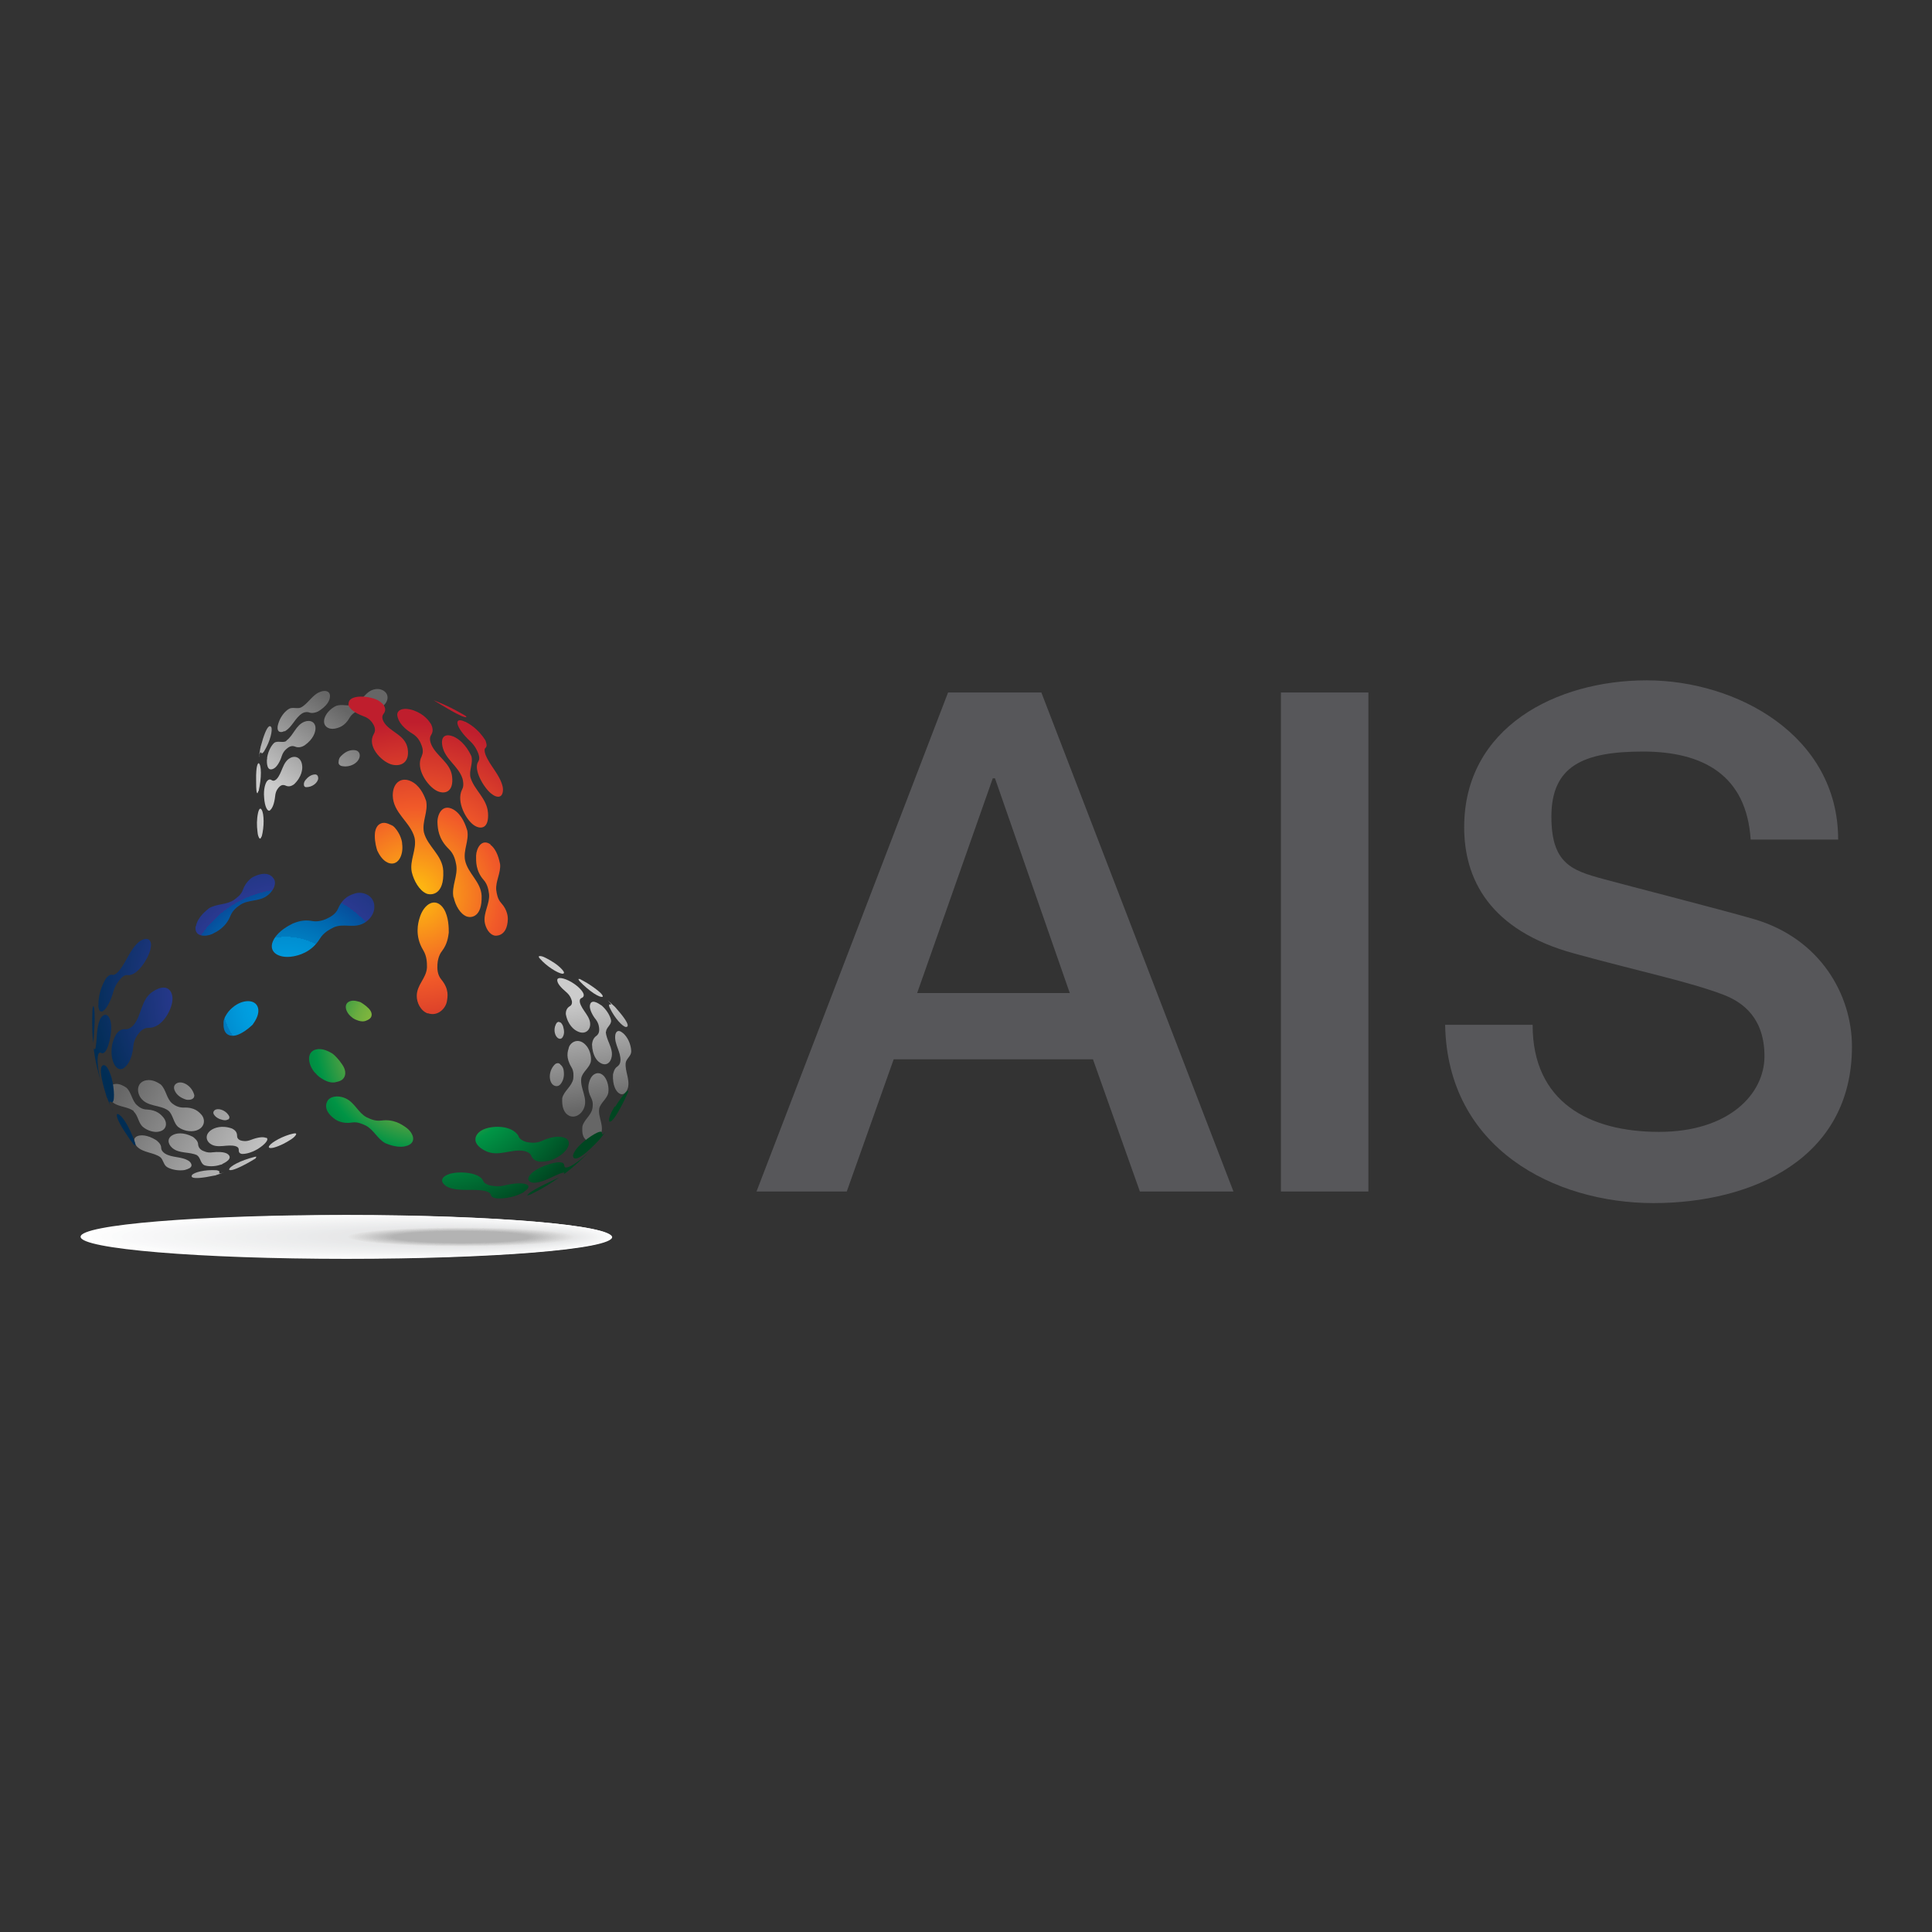 <svg viewBox="0 0 700 700" xmlns="http://www.w3.org/2000/svg" xmlns:xlink="http://www.w3.org/1999/xlink"><rect x="0" y="0" width="700" height="700" fill="#333333" stroke="none"/><linearGradient id="a"><stop offset="0" stop-color="#ccc"/><stop offset="1" stop-color="#666"/></linearGradient><linearGradient id="b" gradientTransform="matrix(.864 .503 .503 -.864 121.1 534.4)" gradientUnits="userSpaceOnUse" x1="-16.1" x2="9.3" xlink:href="#a" y1="188.6" y2="157.9"/><linearGradient id="c" gradientTransform="matrix(.864 .503 .503 -.864 121.1 534.4)" gradientUnits="userSpaceOnUse" x1="-19.6" x2="5.8" xlink:href="#a" y1="185.6" y2="154.9"/><linearGradient id="d" gradientTransform="matrix(.864 .503 .503 -.864 121.1 534.4)" gradientUnits="userSpaceOnUse" x1="-16.9" x2="8.4" xlink:href="#a" y1="187.8" y2="157.2"/><linearGradient id="e" gradientTransform="matrix(.864 .503 .503 -.864 121.1 534.4)" gradientUnits="userSpaceOnUse" x1="-11.7" x2="13.7" xlink:href="#a" y1="192.2" y2="161.5"/><linearGradient id="f" gradientTransform="matrix(.864 .503 .503 -.864 121.1 534.4)" gradientUnits="userSpaceOnUse" x1="-6.3" x2="19.1" xlink:href="#a" y1="196.6" y2="165.9"/><linearGradient id="g" gradientTransform="matrix(.864 .503 .503 -.864 121.1 534.4)" gradientUnits="userSpaceOnUse" x1="-5.4" x2="20" xlink:href="#a" y1="197.4" y2="166.7"/><linearGradient id="h" gradientTransform="matrix(.864 .503 .503 -.864 121.1 534.4)" gradientUnits="userSpaceOnUse" x1="0" x2="25.4" xlink:href="#a" y1="201.8" y2="171.2"/><linearGradient id="i" gradientTransform="matrix(.864 .503 .503 -.864 121.1 534.4)" gradientUnits="userSpaceOnUse" x1="-14.4" x2="11" xlink:href="#a" y1="189.9" y2="159.2"/><linearGradient id="j" gradientTransform="matrix(.864 .503 .503 -.864 121.1 534.4)" gradientUnits="userSpaceOnUse" x1="-1.1" x2="24.2" xlink:href="#a" y1="200.9" y2="170.2"/><linearGradient id="k" gradientTransform="matrix(.864 .503 .503 -.864 121.1 534.4)" gradientUnits="userSpaceOnUse" x1="-10.6" x2="14.8" xlink:href="#a" y1="193.1" y2="162.4"/><linearGradient id="l"><stop offset="0" stop-color="#b3d335"/><stop offset="0" stop-color="#aecf36"/><stop offset=".2" stop-color="#a0c739"/><stop offset=".3" stop-color="#89ba3c"/><stop offset=".4" stop-color="#6bad40"/><stop offset=".5" stop-color="#3a9c43"/><stop offset=".6" stop-color="#009445"/><stop offset="1" stop-color="#004621"/></linearGradient><radialGradient id="m" cx="-38.1" cy="168.6" gradientTransform="matrix(.887 .462 .462 -.887 110.6 543.9)" gradientUnits="userSpaceOnUse" r="67.2" xlink:href="#l"/><radialGradient id="n" cx="-38.8" cy="168.6" gradientTransform="matrix(.887 .462 .462 -.887 110.6 543.9)" gradientUnits="userSpaceOnUse" r="67.9" xlink:href="#l"/><radialGradient id="o" cx="-38.1" cy="168.6" gradientTransform="matrix(.887 .462 .462 -.887 110.6 543.9)" gradientUnits="userSpaceOnUse" r="67.3" xlink:href="#l"/><radialGradient id="p" cx="-38.2" cy="168.5" gradientTransform="matrix(.887 .462 .462 -.887 110.6 543.9)" gradientUnits="userSpaceOnUse" r="67.3" xlink:href="#l"/><radialGradient id="q" cx="-38.3" cy="168.6" gradientTransform="matrix(.887 .462 .462 -.887 110.6 543.9)" gradientUnits="userSpaceOnUse" r="67.4" xlink:href="#l"/><linearGradient id="r" gradientTransform="matrix(.8 .6 .6 -.8 159.1 506.5)" gradientUnits="userSpaceOnUse" x1="-176.7" x2="-176.4" xlink:href="#a" y1="140.9" y2="178.9"/><linearGradient id="s" gradientTransform="matrix(.8 .6 .6 -.8 159.1 506.5)" gradientUnits="userSpaceOnUse" x1="-165.3" x2="-165" xlink:href="#a" y1="140.8" y2="178.9"/><linearGradient id="t" gradientTransform="matrix(.8 .6 .6 -.8 159.1 506.5)" gradientUnits="userSpaceOnUse" x1="-171.4" x2="-171.1" xlink:href="#a" y1="140.8" y2="178.9"/><linearGradient id="u" gradientTransform="matrix(.8 .6 .6 -.8 159.1 506.5)" gradientUnits="userSpaceOnUse" x1="-179.8" x2="-179.5" xlink:href="#a" y1="140.9" y2="179"/><linearGradient id="v" gradientTransform="matrix(.8 .6 .6 -.8 159.1 506.5)" gradientUnits="userSpaceOnUse" x1="-187.3" x2="-187" xlink:href="#a" y1="140.9" y2="179"/><linearGradient id="w" gradientTransform="matrix(.8 .6 .6 -.8 159.1 506.5)" gradientUnits="userSpaceOnUse" x1="-185.5" x2="-185.2" xlink:href="#a" y1="140.9" y2="179"/><linearGradient id="x" gradientTransform="matrix(.8 .6 .6 -.8 159.1 506.5)" gradientUnits="userSpaceOnUse" x1="-193.5" x2="-193.3" xlink:href="#a" y1="141" y2="179.1"/><linearGradient id="y" gradientTransform="matrix(.8 .6 .6 -.8 159.1 506.5)" gradientUnits="userSpaceOnUse" x1="-188.8" x2="-188.6" xlink:href="#a" y1="140.9" y2="179"/><linearGradient id="z" gradientTransform="matrix(.8 .6 .6 -.8 159.1 506.5)" gradientUnits="userSpaceOnUse" x1="-174.3" x2="-174.1" xlink:href="#a" y1="140.8" y2="178.9"/><linearGradient id="A"><stop offset="0" stop-color="#ffc20e"/><stop offset=".5" stop-color="#f15a29"/><stop offset="1" stop-color="#bf1e2d"/></linearGradient><radialGradient id="B" cx="-68.5" cy="208.8" gradientTransform="matrix(.879 .477 .477 -.879 110.7 540.1)" gradientUnits="userSpaceOnUse" r="62.3" xlink:href="#A"/><radialGradient id="C" cx="-68.6" cy="208.8" gradientTransform="matrix(.879 .477 .477 -.879 110.7 540.1)" gradientUnits="userSpaceOnUse" r="62.3" xlink:href="#A"/><radialGradient id="D" cx="-68.6" cy="209" gradientTransform="matrix(.879 .477 .477 -.879 110.7 540.1)" gradientUnits="userSpaceOnUse" r="62.1" xlink:href="#A"/><radialGradient id="E" cx="-68.5" cy="208.7" gradientTransform="matrix(.879 .477 .477 -.879 110.7 540.1)" gradientUnits="userSpaceOnUse" r="62.3" xlink:href="#A"/><radialGradient id="F" cx="-68.6" cy="208.9" gradientTransform="matrix(.879 .477 .477 -.879 110.7 540.1)" gradientUnits="userSpaceOnUse" r="62.2" xlink:href="#A"/><radialGradient id="G" cx="-68.6" cy="208.7" gradientTransform="matrix(.879 .477 .477 -.879 110.7 540.1)" gradientUnits="userSpaceOnUse" r="62.3" xlink:href="#A"/><linearGradient id="H" gradientTransform="matrix(.831 .556 .556 -.831 142.6 518.6)" gradientUnits="userSpaceOnUse" x1="-91.2" x2="-152" xlink:href="#a" y1="65.3" y2="61"/><linearGradient id="I" gradientTransform="matrix(.831 .556 .556 -.831 142.6 518.6)" gradientUnits="userSpaceOnUse" x1="-91" x2="-151.9" xlink:href="#a" y1="63.1" y2="58.9"/><linearGradient id="J" gradientTransform="matrix(.831 .556 .556 -.831 142.6 518.6)" gradientUnits="userSpaceOnUse" x1="-91" x2="-151.8" xlink:href="#a" y1="62.3" y2="58.1"/><linearGradient id="K" gradientTransform="matrix(.831 .556 .556 -.831 142.6 518.6)" gradientUnits="userSpaceOnUse" x1="-90.6" x2="-151.5" xlink:href="#a" y1="57.2" y2="53"/><linearGradient id="L" gradientTransform="matrix(.831 .556 .556 -.831 142.6 518.6)" gradientUnits="userSpaceOnUse" x1="-90.2" x2="-151" xlink:href="#a" y1="51.1" y2="46.9"/><linearGradient id="M" gradientTransform="matrix(.831 .556 .556 -.831 142.6 518.6)" gradientUnits="userSpaceOnUse" x1="-89.9" x2="-150.7" xlink:href="#a" y1="47.2" y2="42.9"/><linearGradient id="N" gradientTransform="matrix(.831 .556 .556 -.831 142.6 518.6)" gradientUnits="userSpaceOnUse" x1="-89.5" x2="-150.3" xlink:href="#a" y1="41.3" y2="37"/><linearGradient id="O" gradientTransform="matrix(.831 .556 .556 -.831 142.6 518.6)" gradientUnits="userSpaceOnUse" x1="-90.5" x2="-151.4" xlink:href="#a" y1="55.9" y2="51.7"/><linearGradient id="P" gradientTransform="matrix(.831 .556 .556 -.831 142.6 518.6)" gradientUnits="userSpaceOnUse" x1="-89.4" x2="-150.2" xlink:href="#a" y1="39.5" y2="35.3"/><linearGradient id="Q" gradientTransform="matrix(.831 .556 .556 -.831 142.6 518.6)" gradientUnits="userSpaceOnUse" x1="-90.1" x2="-150.9" xlink:href="#a" y1="49.1" y2="44.9"/><linearGradient id="R"><stop offset="0" stop-color="#00aeef"/><stop offset="0" stop-color="#00abed"/><stop offset=".1" stop-color="#00a4e6"/><stop offset=".2" stop-color="#009bdd"/><stop offset=".3" stop-color="#008ed1"/><stop offset=".3" stop-color="#007cc0"/><stop offset=".4" stop-color="#0068af"/><stop offset=".5" stop-color="#074e9c"/><stop offset=".5" stop-color="#2a3990"/><stop offset="1" stop-color="#002d54"/></linearGradient><radialGradient id="S" cx="-90" cy="171.4" fy="160.3" gradientTransform="matrix(.889 .459 .459 -.889 108.5 549.3)" gradientUnits="userSpaceOnUse" r="76.9" xlink:href="#R"/><radialGradient id="T" cx="-90.1" cy="171.4" fy="160.3" gradientTransform="matrix(.889 .459 .459 -.889 108.5 549.3)" gradientUnits="userSpaceOnUse" r="76.9" xlink:href="#R"/><radialGradient id="U" cx="-90" cy="171.2" fy="160.1" gradientTransform="matrix(.889 .459 .459 -.889 108.5 549.3)" gradientUnits="userSpaceOnUse" r="76.7" xlink:href="#R"/><radialGradient id="V" cx="-90.1" cy="171.5" fy="160.4" gradientTransform="matrix(.889 .459 .459 -.889 108.5 549.3)" gradientUnits="userSpaceOnUse" r="76.9" xlink:href="#R"/><radialGradient id="W" cx="-90" cy="171.5" fy="160.4" gradientTransform="matrix(.889 .459 .459 -.889 108.5 549.3)" gradientUnits="userSpaceOnUse" r="77" xlink:href="#R"/><path d="m343.6 250.9h33.7l69.6 180.8h-33.9l-17-47.9h-72.2l-17 47.9h-32.7l69.4-180.8zm-11.2 108.9h55.2l-27.1-77.8h-.8l-27.4 77.8z" fill="#57575a"/><path d="m464.1 250.9h31.7v180.8h-31.7z" fill="#57575a"/><path d="m555.3 371.4c0 27.9 20.5 38.7 45.8 38.7s38.2-13.7 38.2-27.4-7.6-19.5-14.9-22.3c-12.7-4.8-29.1-8.1-53.9-14.9-30.9-8.4-40-27.1-40-45.8 0-36.2 33.4-53.2 66.1-53.2s69.4 20 69.4 57.7h-31.7c-1.5-23.3-17.2-31.9-39-31.9s-33.2 5.3-33.2 23.6 8.6 19.8 21.5 23.3c2.8.8 42.8 11.1 52.2 13.9 23.8 7.1 35.2 27.4 35.2 46.1 0 40.5-36 56.7-71.9 56.7s-74.7-19.8-75.5-64.6h31.7z" fill="#57575a"/><path d="m195.6 347.3c2.5 2.9 6.5 5.3 8.1 5.5.8 0 1-.4-.2-1.7-1.6-1.7-3.6-2.9-5.7-4-1.3-.7-1.9-.7-2.2-.7-.7 0-.3.6 0 .9z" fill="url(#b)"/><path d="m203 385.6c-.8-.7-1.4-.3-1.8-.1-2.4 2.2-2.5 5.9-1 7.4.7.7 2 1 2.9-.1 1.2-1.5 1.4-3.3 1.1-5.1-.2-1.2-.9-1.8-1.2-2z" fill="url(#c)"/><path d="m203 370.5c-.6-.5-1-.1-1.2 0-1.4 1.8-1 4.5.2 5.5.6.5 1.4.6 1.9-.3.7-1.2.5-2.5.1-3.9-.3-.8-.8-1.3-1-1.4z" fill="url(#d)"/><path d="m201.9 355.1c0 1.2 1.2 2.6 3.3 4.4 1.5 1.3 1.8 2.5 2 3.2.2 1.2-.4 1.7-.8 1.9-1.3.8-1.4 2.1-1.4 2.8.7 4 3.1 5.7 3.9 6.1 2.6 1.5 4.6.2 4.9-1.9.4-3.2-3-5.5-3.7-8.4-.2-1.3.4-1.5.6-1.6.8-.3 1-1 .6-1.8-.3-.7-1.6-2.4-4.3-4-2.8-1.6-5.1-1.9-5.1-.7z" fill="url(#e)"/><path d="m210 355.5c3.4 3.6 7.4 6.2 8.4 5.6 0-.3.1-1.1-4.7-4.3-1.2-.8-2.5-1.5-3.8-2.2 0 0 0 0 .2.1-.2 0-.3 0-.5 0 0 .2 0 .3.4.8z" fill="url(#f)"/><path d="m219.6 373.8c0-1.5 2-2.5 1.8-4.1-.2-1.2-1.2-3.3-3-5-.2-.2-.5-.5-.8-.6-.4-.3-3.7-2.7-3.9.5 0 1.4 1.1 3.5 2.2 4.8 1.1 1.5 1.2 2.9 1.2 3.7 0 1.3-.6 1.9-1 2.2-1.3.9-1.5 2.3-1.6 3.1.1 4.1 1.9 6 2.7 6.5 2.2 1.6 4 .3 4.4-1.9.7-3.2-2-6.1-2.1-9.2z" fill="url(#g)"/><path d="m221.1 363.9c-.7-.1-.4.8-.2 1.2 1.9 4 4.7 6.8 5.8 7 .5 0 2.6 0-3.8-7.2-.1-.1-.2-.2-.3-.3-.5-.4-.9-.8-1.4-1.3-.4-.3-.7-.6-1.1-.9.5.4.7.7 1 1 .4.5.4.7 0 .6z" fill="url(#h)"/><path d="m206.1 379.6c-.4 1.3-1.2 3.5.9 7 1 1.6.8 3.2.7 4.3-.5 2.7-3.4 4.4-4 7 0 1-.2 3.5 1.2 5.3 2.1 2.5 5.3 1.3 6.6-1.5 1.7-3.7-1.4-7.3-.9-11 .4-2.4 3.2-3.9 3.5-6.3.2-1.7-.4-4.4-2.1-6-2.5-2.4-5.2-.9-5.9 1.1z" fill="url(#i)"/><path d="m222.9 375.3c-.3 3.1 2.1 5.9 1.9 9-.1 1.3-.7 1.8-1.1 2.1-1.2.8-1.4 2.2-1.6 2.9-.2 4 1.1 5.8 1.7 6.4 1.6 1.6 3.1.5 3.7-1.5.8-3.1-1.1-6-.8-9.1.2-1.5 2-2.5 2-4.1 0-1.4-.5-3.6-1.8-5.4-.3-.4-.8-1-1.2-1.3-1.9-1.6-2.7-.3-2.8 1z" fill="url(#j)"/><path d="m217.1 401.7c.5-2.2 2.9-3.6 3.3-5.8.3-2-.3-4.4-1.4-5.8-2-2.4-4.4-1-5.2 1-.5 1.3-1.3 3.5.4 6.7.8 1.6.6 3 .4 4-.5 2.4-3.1 4-3.6 6.4 0 .9-.3 3.1 1 4.5 1.8 2 4.6.8 5.6-1.5 1.5-3.2-1-6.4-.5-9.5z" fill="url(#k)"/><path d="m147.6 415.1c3.8-1.4 1.7-5.1-.5-6.6-1.7-1.2-4.5-3.1-9-2.5-2.2.3-4-.6-5.3-1.2-3-1.6-4.3-5.3-7.5-6.8-1.9-.9-4.7-1.2-6.3.4 0 0-3.1 3.3 2.5 7.2.4.3 2.7 1.7 6.1 1.1 1.9-.3 3.6.5 4.9 1.1 2.9 1.5 4.2 4.8 7.1 6.4 1.2.5 5 2 7.9.9z" fill="url(#m)"/><path d="m218.3 400c-1-.6-3.5 0-6.6 2.3-1.9 1.5-3.7 1.4-4.8 1.3-1.7-.2-2.4-1.1-2.8-1.9-2.3-4.4-9.5-3.2-12.5-.8-2.5 2-3.8 5.9 1.4 8.2 4.7 2.1 8.5-2.2 12.9-2 1.9.2 2.3 1.1 2.5 1.5.7 1.7 2 1.7 2.8 1.7 1.2-.3 2.4-.6 4.3-2.1 2.5-2.1 5.6-6.7 2.7-8.3z" fill="url(#m)"/><path d="m218.1 410.9c0-.1 0-.3 0-.4 0-1.7-5 1.6-7.5 3.9-2.6 2.4-2.9 3.9-3 4.3 0 0-.2 4.6 9.3-5.5 0 0 .2-.2.3-.3.9-1.2 1.8-2.3 2.7-3.5-.4.6-.7.8-1 1.2-.5.5-.6.4-.7.4z" fill="url(#m)"/><path d="m220.5 408.4c-.2.3-.4.6-.6.9.2-.2.4-.5.6-.9z" fill="url(#n)"/><path d="m157.8 420.6c4.4 2.5 9.4.3 14 1.7 2.6.9 3.7 3.7 6.3 4.5 5 .8 8.1-.6 9.5-1.5 2.3-1.5 3.1-3.9-.7-5.4-4.6-1.8-9.3.9-13.9-.4-2.1-.7-2.8-1.6-3.2-2.3-2.5-4.3-10.2-4.8-13.4-3.4-2.4 1-4.1 3.8 1.3 6.7z" fill="url(#m)"/><path d="m204.4 422.2c0-2.4-6.8-.3-9.7 1.4-2.3 1.3-2.9 2.4-3.1 2.8-.8 1.8 1.3 2.3 2.5 2.1 3.4-.4 6.2-2.4 9.4-3.5.7-.2.8-.2 1-.1 0 .2-.2.3-.2.5h.1c.1-.2.2-.2.4-.3 3.1-2.4 6-5 8.8-7.9l.6-.6s-5 5.1-8.4 6.3c-1.2.3-1.3-.1-1.3-.5z" fill="url(#o)"/><path d="m191 433.1c.2 0 .4 0 1.4-.4.9-.5 1.8-.9 2.7-1.4 2.6-1.4 5.1-3 7.5-4.7 0 0-5.4 2.5-7.4 3.6-1.3.7-4.2 2.3-4.2 3z" fill="url(#p)"/><path d="m188 411.8c-2.4-4.4-10.2-4.1-13.4-2.3-2.7 1.5-4 4.9 1.3 7.5 4.6 2.3 9.3-.8 13.9 0 2.2.5 2.5 1.4 2.7 1.8.7 1.7 2.3 2 3.2 2.1 1.3 0 4.3 0 7.6-2.5 3.4-2.6 3.5-5.3 1.4-6.1-.8-.3-3.3-1.2-8.2 1-2.3 1.1-4.4.7-5.6.5-2-.5-2.7-1.4-3.1-2.1z" fill="url(#m)"/><path d="m139 393.3c-2.7-1.1-6.3-1.4-8.4.2-1.3 1-3.2 4.5 3.4 8.5 4.4 2.7 9.5.3 14 2.1 3.4 1.5 5.2 5.1 8.6 6.6 1.6.5 5.7 1.7 9 0 4.2-2.1 1.7-6-.8-7.4-1.9-1.1-5.1-3-10.3-1.8-2.5.5-4.7-.3-6.3-.9-3.8-1.6-5.5-5.8-9.3-7.3z" fill="url(#m)"/><path d="m114.2 388.7c.4.5 1.2 1.4 2.4 2.1.9.6 2.5 1.4 3.9 1.4.5 0 .9 0 1.4-.2 0 0 1.9-.2 2.7-1.5 1.2-1.9-.1-4.1-.6-4.8-1.4-2.1-2.9-3.5-3.6-4-.9-.5-3.3-2-5.7-1.5-3.7.7-3.4 5.3-.5 8.6z" fill="url(#m)"/><path d="m165.6 388.5c.6.3 1.7.8 3.1 1 1.1.2 2.9.3 4.1-.3.4-.2.8-.4 1.2-.8 0 0 1.7-1 1.9-2.5.3-2.2-1.8-3.7-2.5-4.2-2.1-1.4-4.1-2-4.9-2.2-1.1-.1-3.9-.5-5.8.9-3.1 2.2-1 6.2 3 8.1z" fill="url(#m)"/><path d="m127.4 368.5c.3.3 1 .8 1.9 1.1.7.3 1.8.6 2.7.4.3 0 .6-.2.9-.3 0 0 1.2-.4 1.6-1.3.6-1.4-.6-2.7-1-3.1-1.2-1.2-2.4-1.9-2.9-2.2-.7-.2-2.5-.9-3.9-.3-2.3.9-1.6 3.9.7 5.7z" fill="url(#m)"/><path d="m109.1 362.5c-3 2.2-2.2 6.2-.3 8.1 1.2 1.2 3.3 3.2 7.8 2.7 2.3-.2 4.2 1 5.5 1.9 2.3 1.7 2.8 3.4 3 4.1 1 3 3 4.7 4.2 5.7 1.3.9 4.7 3.2 8.2 3.2 5.4 0 5.6-5 2-9.2-1.1-1.3-4.3-5.1-10.3-5.2-2.7 0-4.6-1.4-6-2.3-3.2-2.4-3.1-6.5-6.7-8.8-2-1.3-5.2-1.8-7.4-.2z" fill="url(#o)"/><path d="m153.8 419.6c-4.2-2.2-9.1-.7-13.4-2.4-2.9-1.3-4.3-4.4-7.2-5.6-2.1-.9-5.2-1.3-7.1-.3 0 0-3.8 2.4 1.9 5.8 3.6 2.2 7.9.9 11.7 2.4 2.6 1.1 4 3.8 6.5 5 5.4 1.8 8.3 1 9.3.5 2.3-1 2.4-3.3-1.7-5.4z" fill="url(#m)"/><path d="m189.8 431.8c4.2-2.6 0-4-7-2.3-2.4.6-4.2.2-5.3 0-1.7-.5-2.2-1.1-2.4-1.6-1.3-3.2-8.7-3.6-12.1-2.6-.6.2-1.4.5-1.9.9-2.2 1.6 0 3.5 1.6 4.1 4.2 1.5 8.7.3 13 1.2 1.9.5 2 1.1 2.1 1.3.2 1.1 1.5 1.3 2.4 1.4 5.1.2 8.8-1.8 9.8-2.4z" fill="url(#m)"/><path d="m149.1 395.5c4.9 2.9 10.5 0 15.5 1.8 3.7 1.5 5.4 5.5 9.1 6.9 1.5.3 4.9 1.2 8-.2 4.4-1.9 4.5-6.2.4-8.8-5.4-3.4-11.5.1-17.1-1.8-4-1.6-5.8-6.1-9.9-7.7-2.9-1.1-7.1-1.5-9.5.3-1.5 1.1-3.9 5.1 3.6 9.5z" fill="url(#m)"/><path d="m222.7 400.9c-.8 1.3-2.5 4.3-1.9 5.5.3 0 1.2.3 4.2-5.4.6-1.1 1.1-2.1 1.6-3.2.3-.7.7-1.5 1-2.2q0-.4 0-.5c-.8.2-3.6 4-4.7 5.9z" fill="url(#q)"/><path d="m94.8 303.2c1-3.7.9-8.4 0-9.8-.4-.7-.9-.6-1.3 1.1-.5 2.3-.5 4.6-.2 6.9.1 1.4.5 2 .6 2.2.4.6.7 0 .8-.5z" fill="url(#r)"/><path d="m122.7 275.9c-.2 1.1.5 1.4.9 1.6 3.2.8 6.3-1.1 6.7-3.3.2-1-.2-2.2-1.7-2.4-1.9-.2-3.5.6-4.9 2-.9.8-1 1.7-1 2.1z" fill="url(#s)"/><path d="m110.1 284.2c0 .8.4.9.7 1 2.3.1 4.4-1.6 4.5-3.2 0-.7-.3-1.5-1.3-1.4-1.3.1-2.4.9-3.3 2-.6.7-.6 1.4-.6 1.6z" fill="url(#t)"/><path d="m97.8 293.6c.9-.7 1.6-2.4 1.9-5.2.2-2 1.1-2.9 1.6-3.4.9-.8 1.6-.6 2.1-.4 1.4.7 2.5 0 3.1-.4 3-2.8 3.1-5.8 3-6.6-.2-3-2.4-4-4.3-3-2.9 1.5-2.9 5.5-5 7.7-1 .9-1.5.5-1.7.4-.7-.5-1.3-.3-1.9.5-.4.7-1.2 2.6-.9 5.8.2 3.2 1.2 5.3 2.2 4.6z" fill="url(#u)"/><path d="m93.7 286.7c1.1-4.8 1.1-9.7 0-10.2-.2.1-1 .5-.9 6.3 0 1.5 0 2.9.2 4.4 0 0 0 0 0-.2.1.1.1.3.2.4.2 0 .2-.2.4-.8z" fill="url(#v)"/><path d="m103.7 268.5c-1.3.8-3.2-.3-4.4.7-.9.8-2.1 2.8-2.5 5.2 0 .3 0 .7-.1 1 0 .5-.2 4.6 2.6 3 1.2-.7 2.3-2.8 2.8-4.5.6-1.8 1.7-2.6 2.4-3.1 1.1-.7 1.9-.5 2.4-.3 1.4.6 2.7 0 3.4-.4 3.4-2.4 3.9-4.9 4-5.9.2-2.7-2-3.5-4-2.7-3.1 1.2-4 5-6.5 6.8z" fill="url(#w)"/><path d="m94.6 272.7c.3.6.8-.1 1.1-.5 2.3-3.8 3.1-7.7 2.6-8.7-.2-.4-1.4-2.2-3.9 7.2 0 .2 0 .3-.1.5-.1.6-.2 1.2-.3 1.8 0 .5-.1 1-.2 1.4 0-.6.2-.9.3-1.3.2-.6.4-.7.5-.4z" fill="url(#x)"/><path d="m116 276.6c1.4-.4 3.6-.9 5.3-4.6.8-1.8 2.2-2.5 3.2-3 2.5-1.1 5.5.4 8.1-.6.9-.5 3.1-1.7 3.7-3.9 1-3.2-1.9-5.1-4.8-4.7-4 .6-5.3 5.2-8.6 6.8-2.2 1-5-.5-7.2.6-1.6.8-3.4 2.7-3.8 5.1-.6 3.4 2.1 4.8 4.2 4.3z" fill="url(#t)"/><path d="m103.1 265c2.8-1.5 3.8-5 6.5-6.6 1.2-.6 1.9-.4 2.3-.3 1.3.5 2.6 0 3.3-.3 3.4-2 4.2-4.1 4.3-5 .4-2.2-1.3-2.9-3.3-2.2-3 1-4.4 4.2-7.1 5.7-1.4.7-3.2-.3-4.5.6-1.2.7-2.7 2.4-3.5 4.5-.2.5-.4 1.2-.5 1.7-.3 2.4 1.3 2.4 2.4 1.8z" fill="url(#y)"/><path d="m128.4 255.3c-2.1.8-4.6-.4-6.7.5-1.9.9-3.6 2.7-4.1 4.4-.9 3 1.6 4.2 3.7 3.8 1.4-.3 3.6-.8 5.4-4 .9-1.5 2.2-2.1 3.1-2.6 2.3-.9 5.1.3 7.3-.5.8-.4 2.7-1.5 3.2-3.3.7-2.6-1.8-4.3-4.3-3.9-3.5.5-4.7 4.3-7.7 5.7z" fill="url(#z)"/><path d="m177.8 306c-3.3-2.4-5.2 1.4-5.3 4 0 2.1-.2 5.5 2.8 8.9 1.4 1.6 1.7 3.6 1.9 5.1.3 3.4-2 6.5-1.6 10 .3 2.1 1.6 4.6 3.7 5 0 0 4.5.7 4.7-6 0-.5 0-3.2-2.4-5.8-1.3-1.4-1.6-3.3-1.8-4.7-.3-3.2 1.7-6.2 1.4-9.4-.3-1.3-1-5.2-3.6-7.1z" fill="url(#B)"/><path d="m126.2 255.2c.1 1.2 1.9 3 5.5 4.3 2.3.8 3.2 2.3 3.7 3.2.8 1.6.4 2.6 0 3.3-2.5 4.3 2.6 9.7 6.2 10.9 3 1 7-.1 6.1-5.7-.9-5.1-6.5-5.9-8.7-9.7-.9-1.7-.3-2.5 0-2.9 1.1-1.5.3-2.6-.1-3.3-.9-.9-1.8-1.8-4.2-2.4-3.1-.9-8.7-.9-8.4 2.3z" fill="url(#C)"/><path d="m135.4 249.4c-.1.1-.2.1-.4.2-1.5.9 4.1 3.3 7.4 4.1 3.5.8 4.9.3 5.2.1 0 0 4-2.4-9.7-4.7-.1 0-.3 0-.4 0-1.5-.1-3-.2-4.4-.3.7 0 1.1 0 1.6.2.7.2.7.2.7.4z" fill="url(#C)"/><path d="m132.1 248.7h1.1c-.3 0-.6 0-1.1 0z" fill="url(#D)"/><path d="m176.8 294.4c-.4-5.1-4.9-8.1-6.3-12.6-.7-2.6 1-5.2.3-7.8-2.1-4.6-4.9-6.4-6.4-7.1-2.6-1.1-4.9-.5-4.1 3.5 1 4.8 5.9 7.2 7.3 11.8.5 2.1.2 3.2-.2 3.9-2.2 4.4 1.6 11.2 4.5 13 2.2 1.4 5.4 1.3 4.9-4.8z" fill="url(#E)"/><path d="m152.5 254.6c-2 1.4 3.5 5.9 6.4 7.3 2.3 1.2 3.6 1.1 4.1 1 1.9-.4 1.2-2.3.4-3.2-2.2-2.6-5.5-3.9-8.1-5.9-.6-.5-.6-.6-.6-.7h.5-.1c-.1-.1-.3-.2-.4-.2-3.7-1.3-7.5-2.3-11.5-3-.3 0-.5 0-.8-.1 0 0 6.9 1.4 9.8 3.5.9.8.6 1.2.3 1.4z" fill="url(#B)"/><path d="m169 259.8c0-.2-.2-.4-1.1-.9s-1.8-1-2.7-1.5c-2.6-1.4-5.3-2.6-8.1-3.7 0 0 5.1 3.1 7.1 4.2 1.3.7 4.3 2.3 4.8 1.9z" fill="url(#F)"/><path d="m152.8 274c-2.4 4.4 2.1 10.8 5.4 12.5 2.7 1.4 6.3.7 5.6-5.2-.6-5.1-5.8-7.3-7.6-11.7-.8-2.1-.2-2.9 0-3.3 1-1.5.4-3 0-3.9-.7-1.1-2.4-3.6-6.3-5-4.1-1.4-6.4 0-5.9 2.1.2.9.8 3.5 5.4 6.3 2.2 1.3 3 3.3 3.4 4.4.7 1.9.3 3 0 3.7z" fill="url(#G)"/><path d="m164.4 325.2c.6 2.8 2.3 6 4.8 6.9 1.6.5 5.5.2 5.3-7.5-.2-5.1-5-8.1-6-12.9-.7-3.7 1.5-7.1.8-10.8-.5-1.6-1.8-5.7-5-7.6-4.1-2.3-5.9 1.9-5.8 4.7.1 2.2.3 5.9 4.1 9.6 1.9 1.8 2.4 4.1 2.7 5.7.7 4-1.8 7.8-1 11.8z" fill="url(#C)"/><path d="m174.1 348.4c.2-.6.5-1.8.5-3.2 0-1.1-.2-2.9-1-4-.3-.4-.6-.7-1-1.1 0 0-1.2-1.5-2.7-1.5-2.2 0-3.3 2.4-3.7 3.2-1 2.3-1.3 4.4-1.4 5.3 0 1.1.2 3.9 1.8 5.6 2.6 2.7 6.3-.1 7.5-4.3z" fill="url(#C)"/><path d="m145.7 305.6c0-.6-.3-1.8-.9-3.1-.5-1-1.4-2.5-2.5-3.3-.4-.2-.8-.4-1.3-.6 0 0-1.7-.9-3.1-.2-2 .9-2.1 3.5-2.1 4.4 0 2.5.6 4.5.9 5.4.5 1 1.7 3.5 3.9 4.4 3.5 1.4 5.7-2.6 5.1-6.9z" fill="url(#C)"/><path d="m150 348.4c0-.4 0-1.3-.1-2.2-.2-.7-.5-1.9-1.2-2.5-.2-.2-.5-.4-.8-.6 0 0-1-.8-2-.6-1.5.3-1.9 2-2 2.5-.4 1.6-.3 3-.2 3.6.2.7.6 2.5 1.9 3.4 2.1 1.4 4.1-.9 4.4-3.7z" fill="url(#C)"/><path d="m155 367.1c3.5 1.3 6.4-1.6 6.9-4.2.3-1.7.9-4.5-2-8-1.5-1.8-1.5-4-1.4-5.6.2-2.8 1.3-4.3 1.7-4.8 1.9-2.5 2.2-5.1 2.4-6.6 0-1.6 0-5.7-1.8-8.6-2.9-4.5-7.3-1.9-8.8 3.4-.5 1.6-1.8 6.4 1.3 11.5 1.4 2.3 1.4 4.6 1.4 6.3-.2 4-3.7 6.2-3.7 10.4 0 2.3 1.3 5.3 4 6.3z" fill="url(#B)"/><path d="m178.2 298.3c.5 4.7 4.4 8 5.4 12.5.5 3.1-1.3 6-.7 9.1.4 2.2 1.8 5.1 3.6 6 0 0 4.1 1.9 3.8-4.8-.1-4.2-3.6-7.1-4.4-11.1-.5-2.8 1-5.4.6-8.2-1.5-5.5-3.8-7.4-4.7-8-2.1-1.3-4.1-.3-3.6 4.4z" fill="url(#B)"/><path d="m168.5 261.5c-4.5-2.1-3.3 2.3 1.9 7.1 1.8 1.7 2.5 3.4 2.9 4.4.6 1.7.3 2.4 0 2.9-1.9 2.8 1.8 9.2 4.5 11.5.5.4 1.2.9 1.8 1.1 2.6.9 2.9-2 2.5-3.6-1.1-4.4-4.6-7.4-6.2-11.5-.6-1.8-.2-2.3 0-2.4.8-.8.2-2 0-2.7-2.7-4.4-6.3-6.3-7.3-6.8z" fill="url(#B)"/><path d="m160.6 315.5c-.3-5.7-5.7-8.8-7-13.9-.8-3.9 1.6-7.5.8-11.4-.5-1.4-1.7-4.7-4.5-6.6-4-2.6-7.6-.4-7.6 4.6.1 6.4 6.4 9.6 7.9 15.3.9 4.3-1.9 8.2-1 12.5.7 3 2.7 6.7 5.4 7.8 1.7.6 6.4.5 6-8.2z" fill="url(#C)"/><path d="m124.6 251c1.5 0 5-.3 5.7-1.4-.1-.3-.5-1.2-6.8-.5-1.2.1-2.4.3-3.6.4-.8.1-1.6.3-2.4.4h.2q-.5.3-.5.4c.6.5 5.3.8 7.5.7z" fill="url(#C)"/><path d="m106.3 410.7c-3.7.8-7.8 3.1-8.7 4.4-.5.7-.1 1.1 1.6.7 2.2-.6 4.3-1.7 6.3-3 1.2-.8 1.5-1.3 1.7-1.6.4-.7-.4-.6-.8-.5z" fill="url(#H)"/><path d="m69.4 398.3c1-.4 1-1.1 1-1.5-.8-3.2-3.9-5.1-5.9-4.5-1 .3-1.8 1.2-1.3 2.6.7 1.8 2.2 2.8 3.9 3.4 1.1.4 2 .1 2.3 0z" fill="url(#I)"/><path d="m82.5 405.7c.7-.3.6-.8.6-1.1-.9-2.1-3.5-3.1-4.9-2.6-.7.3-1.2 1-.7 1.8.7 1.1 1.9 1.7 3.3 2 .9.2 1.5 0 1.7-.2z" fill="url(#J)"/><path d="m96.4 412.3c-1-.5-2.9-.3-5.5.7-1.8.7-3 .4-3.7.2-1.1-.4-1.3-1.1-1.3-1.7 0-1.6-1.1-2.2-1.8-2.6-3.9-1.4-6.5-.1-7.2.3-2.6 1.5-2.5 3.9-.7 5.2 2.6 1.9 6.3 0 9.2.9 1.2.4 1.1 1.1 1.1 1.4 0 .8.3 1.3 1.3 1.4.8 0 2.9-.2 5.6-1.8 2.7-1.7 4.2-3.5 3.1-4.1z" fill="url(#K)"/><path d="m92.1 419.2c-4.8 1.2-9.1 3.4-9.1 4.6.2.2.9.7 6-2 1.3-.7 2.5-1.4 3.8-2.2 0 0 0 0-.2 0 0-.2.2-.2.3-.4 0-.2-.3-.1-.9 0z" fill="url(#L)"/><path d="m71.4 418.6c1.3.8 1.2 3 2.7 3.6 1.1.4 3.4.6 5.8-.2.3 0 .7-.2.9-.4.4-.2 4.1-1.9 1.5-3.6-1.2-.7-3.6-.7-5.3-.5-1.9.3-3.1-.4-3.8-.7-1.1-.7-1.3-1.4-1.4-2 0-1.5-1.3-2.4-1.9-2.9-3.7-1.9-6.1-1.2-7-.8-2.5 1.1-2.2 3.3-.5 4.8 2.5 2.2 6.3 1.3 9.1 2.7z" fill="url(#M)"/><path d="m79.4 424.8c.4-.5-.5-.7-.9-.8-4.4-.3-8.2.8-8.9 1.7-.3.4-1.3 2.2 8.2.2.2 0 .3 0 .4-.1.6-.2 1.2-.4 1.8-.6.4-.2.9-.3 1.4-.5-.6.2-.9.3-1.3.4-.6.1-.8 0-.6-.2z" fill="url(#N)"/><path d="m73 403.9c-.9-1-2.5-2.8-6.5-2.6-1.9 0-3.2-.8-4.1-1.5-2.1-1.7-2.2-5.1-4.2-6.9-.9-.6-2.9-1.9-5.2-1.5-3.3.6-3.7 4-2 6.4 2.4 3.3 7 2.4 10 4.6 1.8 1.5 1.8 4.7 3.8 6.1 1.4 1 4 1.8 6.3 1.1 3.3-1.1 3.3-4.1 1.9-5.7z" fill="url(#O)"/><path d="m68.5 420.7c-2.6-1.8-6.2-1.1-8.8-2.8-1.1-.8-1.3-1.5-1.3-2 0-1.4-1.2-2.3-1.8-2.8-3.4-2.1-5.6-1.8-6.4-1.6-2.2.6-1.9 2.5-.5 4 2.3 2.2 5.8 2 8.3 3.7 1.2.9 1.2 2.9 2.6 3.7 1.2.7 3.4 1.3 5.6 1.1.5 0 1.2-.2 1.7-.4 2.3-.8 1.5-2.2.5-3z" fill="url(#P)"/><path d="m48.4 402.7c1.7 1.5 1.7 4.3 3.5 5.7 1.6 1.3 4 2 5.7 1.6 3-.6 3-3.4 1.7-5-.9-1.1-2.4-2.8-6-3-1.8 0-2.9-.9-3.7-1.6-1.8-1.6-2-4.7-3.8-6.3-.8-.5-2.5-1.7-4.4-1.3-2.6.6-3 3.6-1.5 5.6 2.1 2.9 6 2.2 8.6 4.2z" fill="url(#Q)"/><path d="m70.9 335.5c-.7 4 3.6 4 6 2.9 1.8-.9 4.9-2.4 6.6-6.6.8-2 2.4-3.2 3.6-4 2.9-1.9 6.7-1.1 9.6-3.2 1.7-1.2 3.4-3.5 2.8-5.6 0 0-1.4-4.3-7.5-1.4-.5.2-2.8 1.5-4 4.8-.6 1.8-2.2 2.9-3.3 3.7-2.7 1.8-6.3 1.3-9 3-1 .8-4.2 3.3-4.7 6.5z" fill="url(#S)"/><path d="m49.3 404.6c1-.6 1.8-3 1.3-6.9-.4-2.4.6-3.9 1.2-4.8 1.1-1.4 2.2-1.5 3-1.5 5 .2 7.4-6.7 6.8-10.5-.5-3.1-3.3-6.2-7.8-2.8-4.1 3.1-2.3 8.5-4.6 12.2-1.1 1.6-2.1 1.4-2.5 1.4-1.8-.2-2.5.9-2.9 1.6-.4 1.2-.7 2.4-.3 4.8.6 3.2 3.1 8.2 5.9 6.4z" fill="url(#S)"/><path d="m39.9 399.1c.1 0 .2.2.4.2 1.5.9 1.1-5.2.2-8.5-.9-3.4-2-4.5-2.3-4.7 0 0-3.9-2.4.3 10.8 0 .1 0 .3.1.4.6 1.4 1.1 2.7 1.8 4.1-.3-.6-.4-1-.6-1.5-.2-.7-.1-.7 0-.8z" fill="url(#T)"/><path d="m40.9 402.4c-.2-.3-.3-.6-.4-1 .1.3.3.6.4 1z" fill="url(#U)"/><path d="m61.1 341.7c-4.3 2.7-4.9 8.1-8.3 11.4-2 1.8-5.1 1.4-7 3.3-3.2 4-3.5 7.3-3.4 9 .2 2.8 1.8 4.6 5 2 3.8-3.1 3.7-8.5 7.1-11.9 1.6-1.4 2.8-1.6 3.6-1.6 5 0 9.2-6.6 9.5-10 .3-2.5-1.3-5.4-6.5-2.2z" fill="url(#T)"/><path d="m36.7 381.5c2.1 1.1 3.6-5.8 3.6-9.1 0-2.6-.7-3.7-1-4.1-1.2-1.5-2.6 0-3.1 1.1-1.3 3.2-1 6.6-1.5 9.9-.1.7-.2.8-.4.9-.1-.1-.2-.3-.3-.4v.6c.5 3.9 1.4 7.7 2.6 11.6 0 .3.2.5.2.8 0 0-2-6.8-1.3-10.4.3-1.2.8-1.1 1.1-.9z" fill="url(#T)"/><path d="m33.8 364.5c-.1.2-.2.3-.3 1.4 0 1-.1 2-.1 3.1 0 2.9 0 5.9.4 8.9 0 0 .5-6 .5-8.2 0-1.5 0-4.9-.5-5.2z" fill="url(#V)"/><path d="m53.9 372.4c5 .1 8.6-6.9 8.6-10.5 0-3.1-2.2-5.9-7.2-2.6-4.3 2.9-3.9 8.5-6.9 12.1-1.5 1.6-2.5 1.5-2.9 1.5-1.8-.2-2.8 1-3.4 1.8-.6 1.1-2.1 3.8-1.6 7.9.6 4.3 2.9 5.7 4.6 4.2.7-.6 2.7-2.3 3.2-7.7.2-2.5 1.5-4.1 2.3-5.1 1.4-1.5 2.5-1.6 3.3-1.6z" fill="url(#S)"/><path d="m94.1 338.7c2.3-1.8 4.3-4.8 3.9-7.4-.3-1.6-2.4-5-9.1-1.2-4.5 2.5-5 8.1-8.7 11.2-3 2.3-7 2-10 4.2-1.2 1.1-4.3 4.2-4.4 7.9-.2 4.7 4.4 4.4 6.8 3 1.9-1.1 5.1-3 6.7-8.1.8-2.5 2.6-4 3.9-5.1 3.2-2.5 7.7-2 10.9-4.5z" fill="url(#T)"/><g fill="url(#S)"><path d="m110.3 319.5c-.6.1-1.8.4-3 1-1 .5-2.5 1.5-3.1 2.7-.2.4-.4.8-.5 1.4 0 0-.8 1.8 0 3.1 1 2 3.6 1.9 4.5 1.8 2.5-.2 4.5-.9 5.3-1.2.9-.5 3.4-1.9 4.1-4.2 1.2-3.6-3-5.6-7.2-4.7z"/><path d="m85.2 364.3c-.5.4-1.5 1.1-2.4 2.2-.7.9-1.7 2.4-1.8 3.7v1.5s0 1.9 1.2 2.9c1.8 1.4 4.1.3 4.9-.1 2.2-1.1 3.7-2.6 4.4-3.2.6-.9 2.3-3.1 2.1-5.5-.4-3.7-5-3.9-8.5-1.4z"/><path d="m121.3 340.9c-.4.2-1.2.5-1.9 1.1-.6.5-1.4 1.3-1.7 2.2 0 .3-.2.6-.2.9 0 0-.3 1.3.4 2.1.9 1.2 2.6.8 3.2.6 1.6-.4 2.8-1.1 3.3-1.5.5-.5 2-1.7 2.2-3.3.3-2.5-2.7-3.3-5.3-2.2z"/><path d="m135.6 327.9c-.4-3.7-4.4-5-6.9-4.2-1.6.5-4.4 1.3-6.2 5.5-.9 2.1-2.9 3.1-4.4 3.8-2.6 1.1-4.4.8-5 .7-3.1-.6-5.5.3-7 .9-1.4.7-5.1 2.6-6.8 5.6-2.7 4.6 1.6 7.3 7 6.3 1.6-.3 6.5-1.3 9.6-6.4 1.4-2.3 3.5-3.3 5-4.1 3.7-1.6 7.2.5 10.9-1.5 2.1-1.1 4.1-3.6 3.8-6.4z"/><path d="m63.9 338.7c4-2.6 5.1-7.6 8.6-10.5 2.5-1.9 6-1.6 8.5-3.5 1.8-1.4 3.7-3.9 3.7-6 0 0-.2-4.5-6-1.2-3.7 2.1-4.7 6.5-7.8 9-2.2 1.7-5.3 1.6-7.5 3.2-4.2 3.8-4.9 6.8-5 7.8-.2 2.5 1.6 3.7 5.5 1.2z"/><path d="m35.6 364.1c.2 4.9 3.6 1.9 5.5-4.9.7-2.4 1.9-3.8 2.6-4.6 1.2-1.3 2-1.4 2.6-1.3 3.4.4 7.4-5.9 8.2-9.3.1-.6.3-1.5.2-2.1-.4-2.7-3.1-1.7-4.4-.6-3.4 2.9-4.5 7.4-7.4 10.7-1.3 1.4-1.9 1.2-2.1 1.2-1.1-.3-1.9.7-2.4 1.3-2.7 4.4-2.8 8.5-2.7 9.7z"/><path d="m87.2 346.5c-4.9 2.8-5.2 9.1-9.2 12.6-3.1 2.5-7.4 2-10.4 4.5-1 1.1-3.4 3.7-3.8 7-.5 4.7 3.1 7 7.5 4.7 5.6-3 5.6-10.1 10-14 3.4-2.7 8.2-2.1 11.6-4.9 2.4-2 4.8-5.5 4.4-8.4-.2-1.8-2.5-5.9-10.1-1.6z"/></g><path d="m46.3 408c-.7-1.3-2.5-4.3-3.8-4.4-.2.2-.8 1 2.6 6.3.7 1 1.3 2 2 3 .5.6 1 1.3 1.4 1.9q.5.2.6.2c.2-.7-1.7-5-2.8-7z" fill="url(#W)"/><path d="m221.8 448.2c0 4.4-43.1 7.9-96.3 7.9s-96.3-3.6-96.3-8 43.1-7.9 96.3-7.9 96.3 3.7 96.3 8.1z" fill="#fff"/><path d="m221.3 448.2c0 4.3-42.2 7.7-94.2 7.7s-94.2-3.6-94.1-7.9c0-4.3 42.2-7.7 94.2-7.7s94.2 3.6 94.1 7.9z" fill="#fdfdfd"/><path d="m220.7 448.2c0 4.2-41.2 7.6-92 7.5-50.8 0-92-3.5-92-7.7s41.2-7.6 92-7.5c50.8 0 92 3.5 92 7.7z" fill="#fcfcfc"/><path d="m220.2 448.2c0 4.1-40.2 7.4-89.9 7.3-49.6 0-89.9-3.4-89.9-7.5s40.3-7.4 89.9-7.3c49.7 0 89.9 3.4 89.9 7.5z" fill="#fafbfb"/><path d="m219.7 448.2c0 4-39.3 7.2-87.8 7.2s-87.8-3.3-87.8-7.3 39.3-7.2 87.8-7.2 87.8 3.3 87.8 7.3z" fill="#f9f9fa"/><path d="m219.1 448.2c0 3.9-38.3 7-85.6 7s-85.6-3.2-85.6-7.2c0-3.9 38.3-7 85.6-7s85.6 3.3 85.6 7.2z" fill="#f8f8f9"/><path d="m218.6 448.2c0 3.8-37.4 6.9-83.5 6.8-46.1 0-83.5-3.2-83.5-7s37.4-6.9 83.5-6.8c46.1 0 83.5 3.2 83.5 7z" fill="#f7f7f8"/><path d="m218.1 448.2c0 3.7-36.4 6.7-81.4 6.6-44.9 0-81.4-3.1-81.4-6.8s36.4-6.7 81.4-6.6c44.9 0 81.4 3.1 81.4 6.8z" fill="#f6f6f7"/><path d="m217.5 448.2c0 3.6-35.5 6.5-79.3 6.5s-79.2-3-79.2-6.6 35.5-6.5 79.3-6.5 79.2 3 79.2 6.6z" fill="#f5f6f6"/><path d="m217 448.2c0 3.5-34.5 6.3-77.1 6.3s-77.1-2.9-77.1-6.4 34.5-6.3 77.1-6.3 77.1 2.9 77.1 6.4z" fill="#f4f5f5"/><path d="m216.5 448.2c0 3.4-33.6 6.2-75 6.1-41.4 0-75-2.8-75-6.3 0-3.4 33.6-6.2 75-6.1 41.4 0 75 2.8 75 6.3z" fill="#f3f4f4"/><path d="m215.9 448.2c0 3.3-32.6 6-72.9 6-40.2 0-72.9-2.8-72.8-6.1 0-3.3 32.6-6 72.9-6 40.2 0 72.9 2.8 72.8 6.1z" fill="#f3f3f3"/><path d="m215.4 448.2c0 3.2-31.7 5.8-70.7 5.8-39.1 0-70.7-2.7-70.7-5.9s31.7-5.8 70.7-5.8c39.1 0 70.7 2.7 70.7 5.9z" fill="#f2f2f3"/><path d="m214.9 448.2c0 3.1-30.7 5.6-68.6 5.6s-68.6-2.6-68.6-5.7 30.7-5.6 68.6-5.6 68.6 2.6 68.6 5.7z" fill="#f1f1f2"/><path d="m214.3 448.2c0 3-29.8 5.5-66.5 5.4-36.7 0-66.5-2.5-66.5-5.6 0-3 29.8-5.5 66.5-5.4 36.7 0 66.5 2.5 66.5 5.6z" fill="#f0f1f1"/><path d="m213.8 448.2c0 2.9-28.8 5.3-64.3 5.3s-64.3-2.4-64.3-5.4c0-2.9 28.8-5.3 64.3-5.3s64.3 2.4 64.3 5.4z" fill="#eff0f0"/><path d="m213.3 448.2c0 2.8-27.8 5.1-62.2 5.1s-62.2-2.4-62.2-5.2 27.9-5.1 62.2-5.1c34.4 0 62.2 2.4 62.2 5.2z" fill="#eeeff0"/><path d="m212.7 448.2c0 2.7-26.9 4.9-60.1 4.9s-60.1-2.3-60.1-5 26.9-4.9 60.1-4.9 60.1 2.3 60.1 5z" fill="#eeeeef"/><path d="m212.2 448.2c0 2.6-25.9 4.8-57.9 4.7-32 0-57.9-2.2-57.9-4.8s25.9-4.8 57.9-4.7c32 0 57.9 2.2 57.9 4.8z" fill="#ededee"/><path d="m211.7 448.2c0 2.5-25 4.6-55.8 4.6s-55.8-2.1-55.8-4.7c0-2.5 25-4.6 55.8-4.6s55.8 2.1 55.8 4.7z" fill="#eceded"/><path d="m211.1 448.2c0 2.4-24 4.4-53.7 4.4-29.6 0-53.7-2-53.7-4.5 0-2.4 24-4.4 53.7-4.4 29.6 0 53.7 2 53.7 4.5z" fill="#ebeced"/><path d="m210.6 448.2c0 2.4-23.1 4.2-51.6 4.2s-51.5-2-51.5-4.3 23.1-4.2 51.6-4.2 51.5 2 51.5 4.3z" fill="#eaebec"/><path d="m210.1 448.2c0 2.3-22.1 4.1-49.4 4-27.3 0-49.4-1.9-49.4-4.1s22.1-4.1 49.4-4c27.3 0 49.4 1.9 49.4 4.1z" fill="#e9eaeb"/><path d="m209.5 448.2c0 2.2-21.2 3.9-47.3 3.9s-47.3-1.8-47.3-4 21.2-3.9 47.3-3.9 47.3 1.8 47.3 4z" fill="#e9e9ea"/><path d="m209 448.2c0 2.1-20.2 3.7-45.2 3.7-24.9 0-45.2-1.7-45.1-3.8 0-2.1 20.2-3.7 45.2-3.7 24.9 0 45.1 1.7 45.1 3.8z" fill="#e8e8e9"/><path d="m208.5 448.2c0 2-19.3 3.5-43 3.5-23.8 0-43-1.6-43-3.6s19.3-3.5 43-3.5c23.8 0 43 1.6 43 3.6z" fill="#e7e8e9"/><path d="m207.9 448.2c0 1.9-18.3 3.4-40.9 3.3-22.6 0-40.9-1.6-40.9-3.4 0-1.9 18.3-3.4 40.9-3.3 22.6 0 40.9 1.6 40.9 3.4z" fill="#e6e6e6"/><path d="m207.6 448.2c0 1.9-18.2 3.3-40.6 3.3s-40.6-1.5-40.6-3.4c0-1.8 18.2-3.3 40.6-3.3s40.6 1.5 40.6 3.4z" fill="#e5e5e5"/><path d="m207.3 448.2c0 1.8-18 3.3-40.3 3.3-22.2 0-40.3-1.5-40.3-3.4 0-1.8 18-3.3 40.3-3.3 22.2 0 40.3 1.5 40.3 3.4z" fill="#e4e4e4"/><path d="m207 448.2c0 1.8-17.9 3.3-40 3.3s-39.9-1.5-39.9-3.3 17.9-3.3 40-3.3 39.9 1.5 39.9 3.3z" fill="#e3e3e3"/><path d="m206.7 448.2c0 1.8-17.7 3.3-39.6 3.2-21.9 0-39.6-1.5-39.6-3.3s17.7-3.3 39.6-3.2c21.9 0 39.6 1.5 39.6 3.3z" fill="#e2e2e2"/><path d="m206.4 448.2c0 1.8-17.6 3.2-39.3 3.2s-39.3-1.5-39.3-3.3 17.6-3.2 39.3-3.2 39.3 1.5 39.3 3.3z" fill="#e1e1e1"/><path d="m206.1 448.2c0 1.8-17.5 3.2-39 3.2s-39-1.5-39-3.3 17.5-3.2 39-3.2 39 1.5 39 3.3z" fill="#e0e0e0"/><path d="m205.7 448.2c0 1.8-17.3 3.2-38.7 3.2s-38.7-1.5-38.7-3.2c0-1.8 17.3-3.2 38.7-3.2s38.7 1.5 38.7 3.2z" fill="#dfdfdf"/><path d="m205.4 448.2c0 1.8-17.2 3.2-38.4 3.1-21.2 0-38.4-1.5-38.4-3.2s17.2-3.2 38.4-3.1c21.2 0 38.4 1.5 38.4 3.2z" fill="#dedede"/><path d="m205.1 448.2c0 1.7-17 3.1-38.1 3.1-21 0-38.1-1.5-38.1-3.2s17-3.1 38.1-3.1c21 0 38.1 1.4 38.1 3.2z" fill="#ddd"/><path d="m204.8 448.2c0 1.7-16.9 3.1-37.8 3.1s-37.8-1.4-37.8-3.2c0-1.7 16.9-3.1 37.8-3.1s37.7 1.4 37.7 3.2z" fill="#dcdcdc"/><path d="m204.5 448.2c0 1.7-16.8 3.1-37.4 3.1-20.7 0-37.4-1.4-37.4-3.1s16.8-3.1 37.4-3.1c20.7 0 37.4 1.4 37.4 3.1z" fill="#dbdbdb"/><path d="m204.2 448.2c0 1.7-16.6 3.1-37.1 3-20.5 0-37.1-1.4-37.1-3.1s16.6-3 37.1-3 37.1 1.4 37.1 3.1z" fill="#dadada"/><path d="m203.9 448.2c0 1.7-16.5 3-36.8 3s-36.8-1.4-36.8-3.1 16.5-3 36.8-3 36.8 1.4 36.8 3.1z" fill="#d9d9d9"/><path d="m203.5 448.2c0 1.7-16.3 3-36.5 3s-36.5-1.4-36.5-3.1 16.3-3 36.5-3 36.5 1.4 36.5 3.1z" fill="#d8d8d8"/><path d="m203.2 448.2c0 1.6-16.2 3-36.2 3s-36.2-1.4-36.2-3 16.2-3 36.2-3 36.2 1.4 36.2 3z" fill="#d7d7d7"/><path d="m202.9 448.2c0 1.6-16.1 3-35.9 2.9-19.8 0-35.9-1.4-35.9-3s16.1-2.9 35.9-2.9 35.9 1.4 35.9 3z" fill="#d6d6d6"/><path d="m202.6 448.2c0 1.6-15.9 2.9-35.6 2.9-19.6 0-35.6-1.4-35.6-3s15.9-2.9 35.6-2.9c19.6 0 35.6 1.4 35.6 3z" fill="#d5d5d5"/><path d="m202.3 448.2c0 1.6-15.8 2.9-35.2 2.9-19.5 0-35.2-1.3-35.2-3 0-1.6 15.8-2.9 35.2-2.9 19.5 0 35.2 1.3 35.2 2.9z" fill="#d4d4d4"/><path d="m202 448.2c0 1.6-15.6 2.9-34.9 2.9s-34.9-1.3-34.9-2.9 15.6-2.9 34.9-2.9 34.9 1.3 34.9 2.9z" fill="#d3d3d3"/><path d="m201.7 448.2c0 1.6-15.5 2.9-34.6 2.8-19.1 0-34.6-1.3-34.6-2.9s15.5-2.8 34.6-2.8 34.6 1.3 34.6 2.9z" fill="#d2d2d2"/><path d="m201.4 448.2c0 1.6-15.4 2.8-34.3 2.8s-34.3-1.3-34.3-2.9 15.4-2.8 34.3-2.8 34.3 1.3 34.3 2.9z" fill="#d1d1d1"/><path d="m201 448.2c0 1.6-15.2 2.8-34 2.8s-34-1.3-34-2.8 15.2-2.8 34-2.8 34 1.3 34 2.8z" fill="#d0d0d0"/><path d="m200.7 448.2c0 1.5-15.1 2.8-33.7 2.8s-33.7-1.3-33.7-2.8 15.1-2.8 33.7-2.7c18.6 0 33.7 1.3 33.7 2.8z" fill="#cfcfcf"/><path d="m200.4 448.2c0 1.5-14.9 2.7-33.4 2.7-18.4 0-33.4-1.3-33.4-2.8s14.9-2.7 33.4-2.7c18.4 0 33.4 1.3 33.4 2.8z" fill="#cecece"/><path d="m200.1 448.2c0 1.5-14.8 2.7-33 2.7s-33-1.3-33-2.8 14.8-2.7 33-2.7 33 1.3 33 2.8z" fill="#cdcdcd"/><path d="m199.8 448.2c0 1.5-14.7 2.7-32.7 2.7-18.1 0-32.7-1.2-32.7-2.7s14.7-2.7 32.7-2.7c18.1 0 32.7 1.2 32.7 2.7z" fill="#ccc"/><path d="m199.5 448.2c0 1.5-14.5 2.7-32.4 2.7s-32.4-1.2-32.4-2.7 14.5-2.7 32.4-2.6c17.9 0 32.4 1.2 32.4 2.7z" fill="#cbcbcb"/><path d="m199.2 448.2c0 1.5-14.4 2.6-32.1 2.6s-32.1-1.2-32.1-2.7 14.4-2.6 32.1-2.6 32.1 1.2 32.1 2.7z" fill="#cacaca"/><path d="m198.8 448.2c0 1.5-14.2 2.6-31.8 2.6s-31.8-1.2-31.8-2.7c0-1.4 14.2-2.6 31.8-2.6s31.8 1.2 31.8 2.7z" fill="#c9c9c9"/><path d="m198.5 448.2c0 1.4-14.1 2.6-31.5 2.6s-31.5-1.2-31.5-2.6 14.1-2.6 31.5-2.6 31.5 1.2 31.5 2.6z" fill="#c8c8c8"/><path d="m198.2 448.2c0 1.4-14 2.6-31.2 2.5-17.2 0-31.2-1.2-31.2-2.6s14-2.6 31.2-2.5c17.2 0 31.2 1.2 31.2 2.6z" fill="#c7c7c7"/><path d="m197.9 448.2c0 1.4-13.8 2.5-30.9 2.5-17 0-30.8-1.2-30.8-2.6s13.8-2.5 30.9-2.5c17 0 30.8 1.2 30.8 2.6z" fill="#c6c6c6"/><path d="m197.6 448.2c0 1.4-13.7 2.5-30.5 2.5-16.9 0-30.5-1.2-30.5-2.6s13.7-2.5 30.5-2.5c16.9 0 30.5 1.2 30.5 2.6z" fill="#c5c5c5"/><path d="m197.3 448.2c0 1.4-13.5 2.5-30.2 2.5s-30.2-1.2-30.2-2.5c0-1.4 13.5-2.5 30.2-2.5s30.2 1.2 30.2 2.5z" fill="#c4c4c4"/><path d="m197 448.2c0 1.4-13.4 2.5-29.9 2.4-16.5 0-29.9-1.1-29.9-2.5s13.4-2.5 29.9-2.4c16.5 0 29.9 1.1 29.9 2.5z" fill="#c3c3c3"/><path d="m196.6 448.2c0 1.4-13.2 2.4-29.6 2.4-16.3 0-29.6-1.1-29.6-2.5 0-1.3 13.3-2.4 29.6-2.4s29.6 1.1 29.6 2.5z" fill="#c2c2c2"/><path d="m196.3 448.2c0 1.3-13.1 2.4-29.3 2.4s-29.3-1.1-29.3-2.5c0-1.3 13.1-2.4 29.3-2.4s29.3 1.1 29.3 2.4z" fill="#c1c1c1"/><path d="m196 448.2c0 1.3-13 2.4-29 2.4s-29-1.1-29-2.4 13-2.4 29-2.4 29 1.1 29 2.4z" fill="#c0c0c0"/><path d="m195.7 448.2c0 1.3-12.8 2.4-28.7 2.3-15.8 0-28.6-1.1-28.6-2.4s12.8-2.4 28.7-2.3c15.8 0 28.6 1.1 28.6 2.4z" fill="#bfbfbf"/><path d="m195.4 448.2c0 1.3-12.7 2.3-28.3 2.3s-28.3-1.1-28.3-2.4 12.7-2.3 28.3-2.3 28.3 1.1 28.3 2.4z" fill="#bebebe"/><path d="m195.1 448.2c0 1.3-12.5 2.3-28 2.3s-28-1.1-28-2.4 12.6-2.3 28-2.3c15.5 0 28 1.1 28 2.3z" fill="#bdbdbd"/><path d="m194.8 448.2c0 1.3-12.4 2.3-27.7 2.3s-27.7-1.1-27.7-2.3c0-1.3 12.4-2.3 27.7-2.3s27.7 1.1 27.7 2.3z" fill="#bcbcbc"/><path d="m194.4 448.2c0 1.2-12.3 2.3-27.4 2.2-15.1 0-27.4-1-27.4-2.3 0-1.2 12.3-2.2 27.4-2.2s27.4 1 27.4 2.3z" fill="#bbb"/><path d="m194.1 448.2c0 1.2-12.1 2.2-27.1 2.2s-27.1-1-27.1-2.3c0-1.2 12.1-2.2 27.1-2.2s27.1 1 27.1 2.3z" fill="#bababa"/><path d="m193.8 448.2c0 1.2-12 2.2-26.8 2.2s-26.8-1-26.8-2.2 12-2.2 26.8-2.2 26.8 1 26.8 2.2z" fill="#b9b9b9"/><path d="m193.5 448.2c0 1.2-11.8 2.2-26.5 2.2-14.6 0-26.5-1-26.4-2.2 0-1.2 11.9-2.2 26.5-2.2s26.5 1 26.4 2.2z" fill="#b8b8b8"/><path d="m193.2 448.2c0 1.2-11.7 2.2-26.1 2.1-14.4 0-26.1-1-26.1-2.2s11.7-2.1 26.1-2.1 26.1 1 26.1 2.2z" fill="#b7b7b7"/><path d="m192.9 448.2c0 1.2-11.6 2.1-25.8 2.1-14.3 0-25.8-1-25.8-2.2s11.6-2.1 25.8-2.1c14.3 0 25.8 1 25.8 2.2z" fill="#b6b6b6"/><path d="m192.6 448.2c0 1.2-11.4 2.1-25.5 2.1s-25.5-1-25.5-2.1c0-1.2 11.4-2.1 25.5-2.1s25.5 1 25.5 2.1z" fill="#b5b5b5"/><path d="m192.2 448.2c0 1.1-11.3 2.1-25.2 2.1s-25.2-1-25.2-2.1 11.3-2.1 25.2-2.1 25.2 1 25.2 2.1z" fill="#b4b4b4"/><path d="m191.9 448.2c0 1.1-11.1 2-24.9 2-13.7 0-24.9-1-24.9-2.1s11.1-2 24.9-2c13.7 0 24.9.9 24.9 2.1z" fill="#b3b3b3"/><path d="m191.6 448.2c0 1.1-11 2-24.6 2s-24.6-.9-24.6-2.1c0-1.1 11-2 24.6-2s24.6.9 24.6 2.1z" fill="#b3b3b3"/></svg>